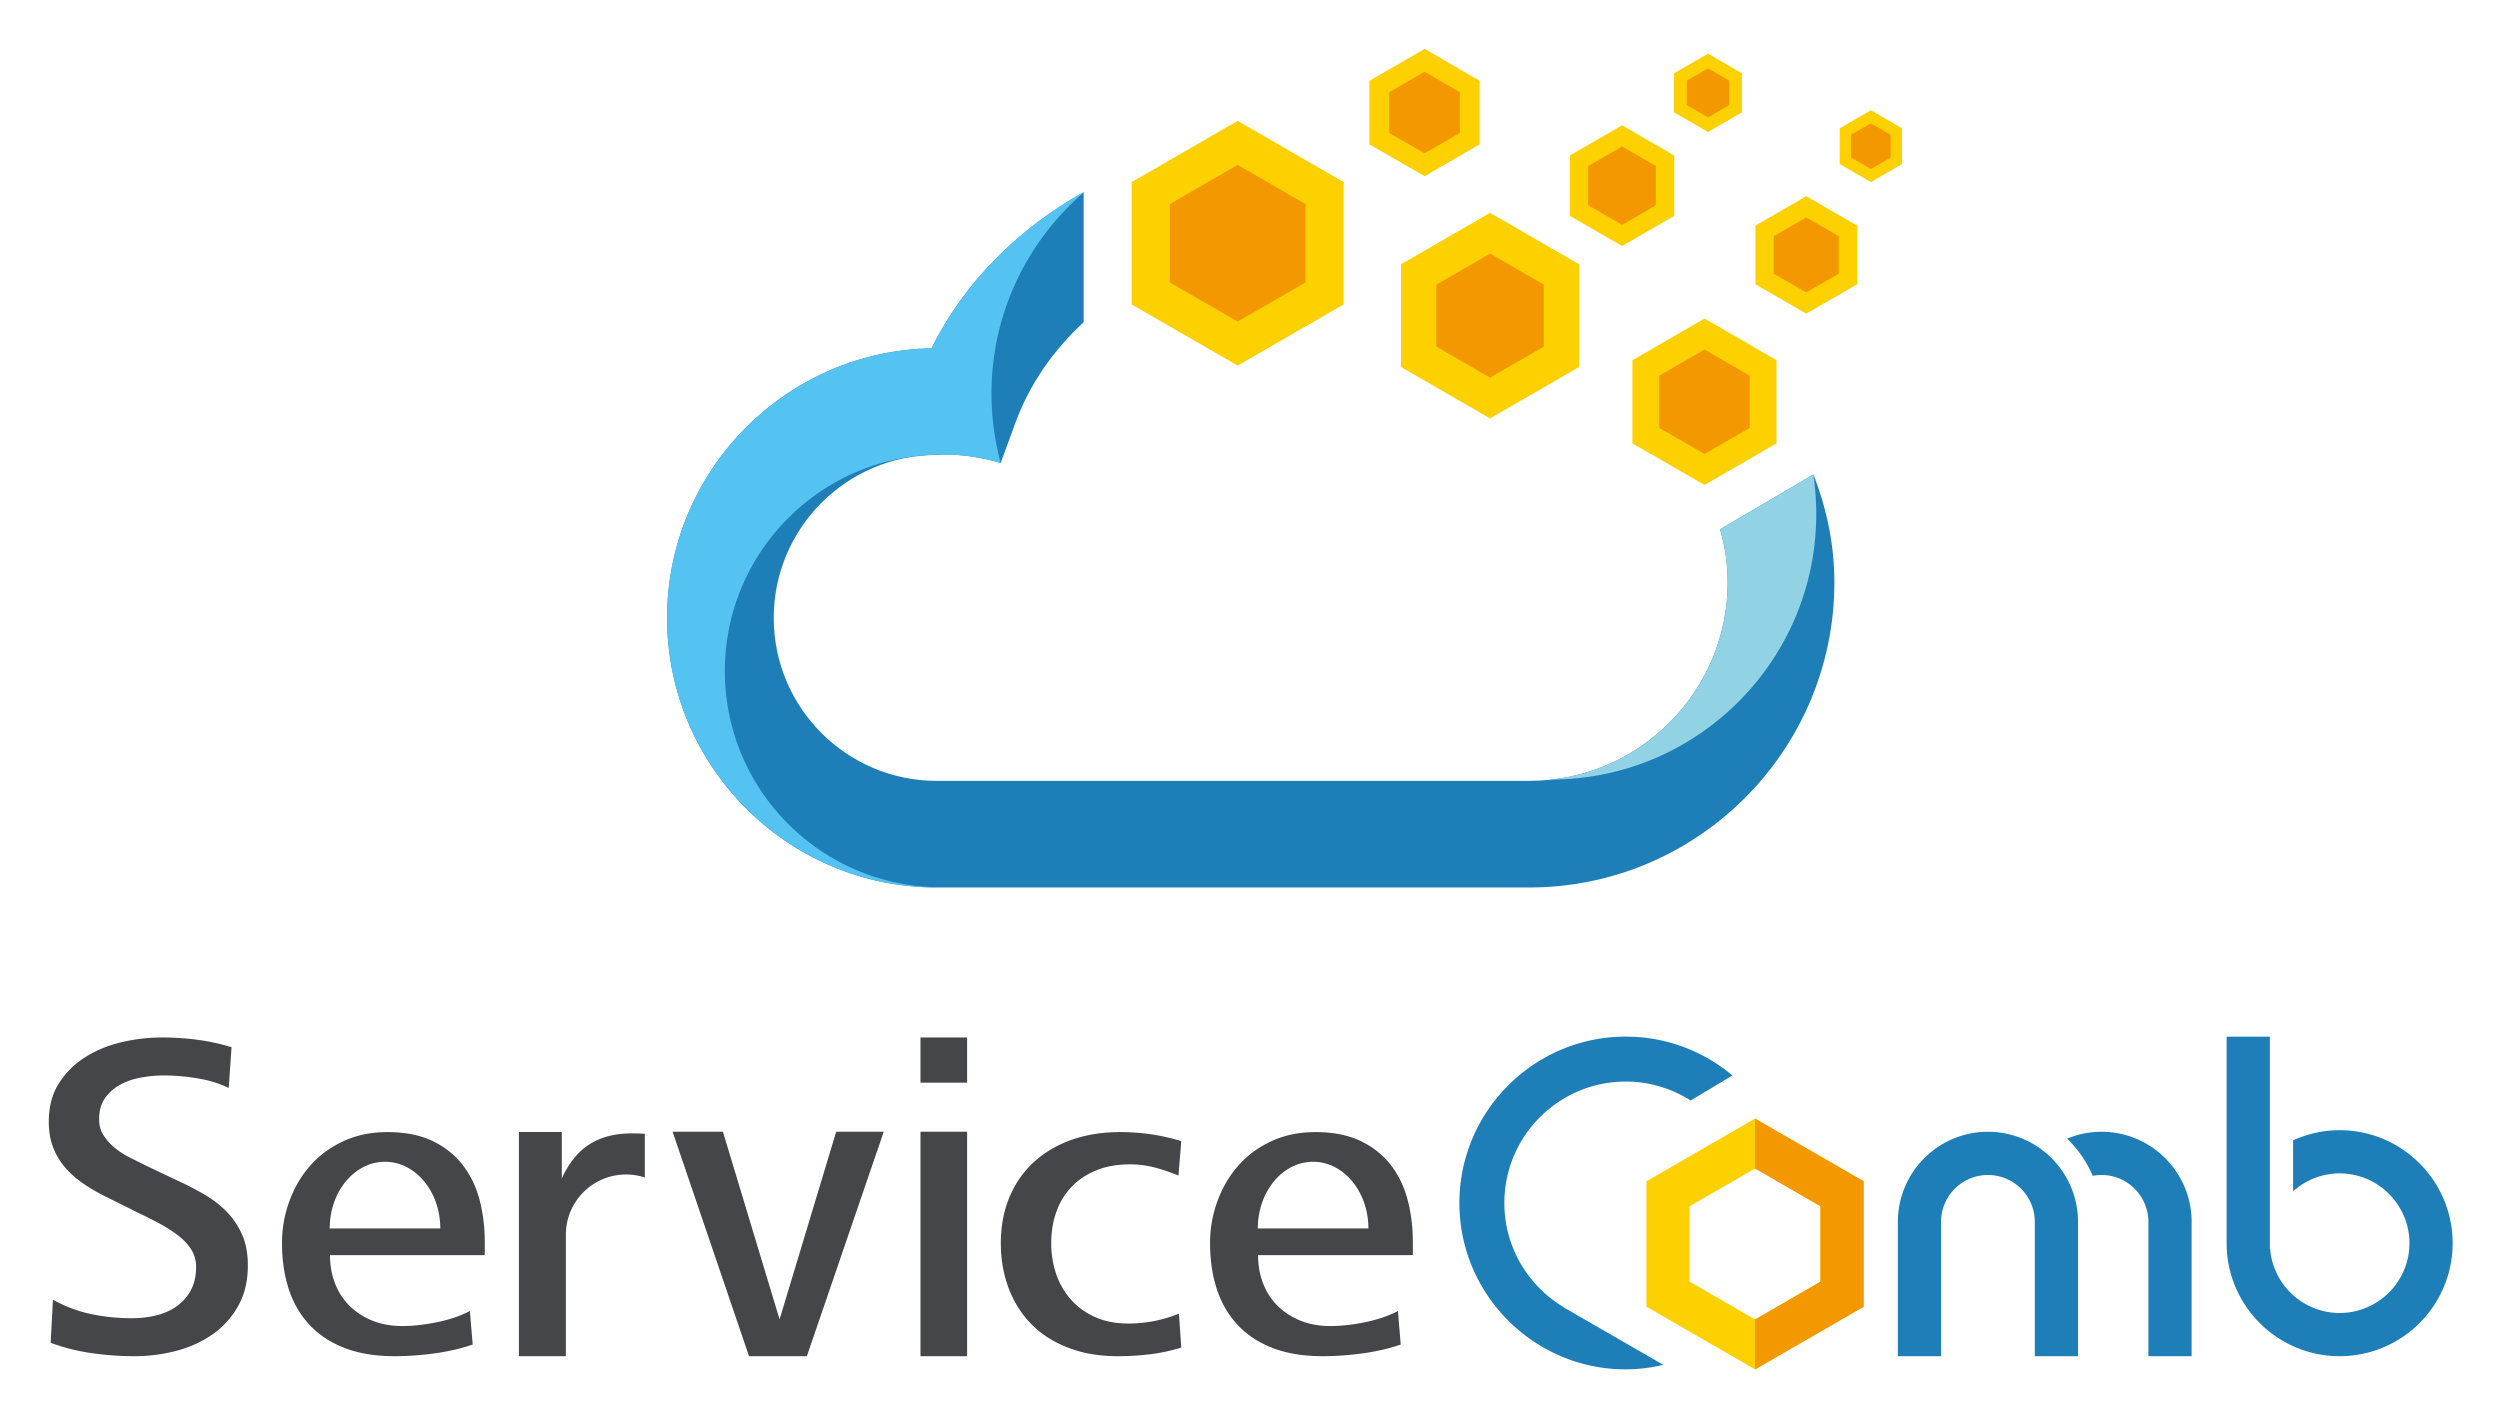<svg xmlns="http://www.w3.org/2000/svg" role="img" viewBox="220.22 102.97 404.30 229.05"><title>ServiceComb logo</title><path fill="#1E7FB8" d="M473.074 314.381v-.03c-5.727-3.438-9.572-9.686-9.572-16.833 0-10.83 8.808-19.637 19.639-19.637 3.859 0 7.449 1.133 10.491 3.063l6.759-4.05c-4.675-3.918-10.686-6.284-17.25-6.284-14.831 0-26.908 12.08-26.908 26.907 0 14.835 12.08 26.908 26.908 26.908 2.097 0 4.116-.276 6.066-.736l-16.133-9.308zM560.081 286c-1.972 0-3.856.399-5.572 1.118a18.305 18.305 0 0 1 4.151 6.008c.46-.082.931-.135 1.421-.135 4.176 0 7.578 3.397 7.578 7.578v21.725h6.99v-21.725c0-8.029-6.538-14.569-14.568-14.569zm-18.374 0c-8.03 0-14.567 6.54-14.567 14.569v21.725h6.986v-21.725c0-4.181 3.405-7.578 7.581-7.578a7.583 7.583 0 0 1 7.581 7.578v21.725h6.989v-21.725c0-8.029-6.534-14.569-14.57-14.569zm56.883-.254c-2.691 0-5.234.598-7.531 1.642v8.248a11.224 11.224 0 0 1 7.531-2.903c6.218 0 11.283 5.06 11.283 11.29 0 6.22-5.065 11.282-11.283 11.282-5.903 0-10.758-4.553-11.24-10.329h-.046v-34.361h-6.995v33.295h.009a.778.778 0 0 0-.009.113c0 10.073 8.198 18.271 18.281 18.271 10.074 0 18.271-8.198 18.271-18.271.001-10.075-8.196-18.277-18.271-18.277z"/><path fill="#FDD000" d="M504.046 324.426l-17.563-10.135v-20.283l17.563-10.141 17.567 10.141v20.283l-17.567 10.135zm-10.569-14.176l10.569 6.107 10.573-6.107v-12.215l-10.573-6.099-10.569 6.099v12.215z"/><path fill="#F39800" d="M504.046 291.936l10.574 6.099v12.215l-10.574 6.107v8.069l17.568-10.134V294.01l-17.568-10.136z"/><path fill="#454649" d="M298.617 303.859c0-2.458-.288-4.767-.863-6.923-.581-2.156-1.51-4.045-2.791-5.67-1.278-1.619-2.917-2.896-4.899-3.824-1.989-.922-4.388-1.39-7.202-1.39-2.616 0-4.978.484-7.088 1.462-2.107.973-3.894 2.281-5.352 3.926-1.458 1.65-2.587 3.559-3.389 5.746a19.44 19.44 0 0 0-1.208 6.814c0 2.737.364 5.216 1.095 7.444.723 2.224 1.843 4.144 3.353 5.774 1.508 1.619 3.406 2.87 5.692 3.752 2.288.885 4.988 1.322 8.102 1.322 2.061 0 4.201-.148 6.414-.451 2.211-.301 4.271-.777 6.183-1.431l-.456-5.421c-1.508.787-3.276 1.389-5.318 1.81-2.031.419-3.905.617-5.614.617-1.805 0-3.444-.294-4.899-.898-1.459-.605-2.691-1.419-3.696-2.438a10.27 10.27 0 0 1-2.299-3.613c-.53-1.396-.795-2.896-.795-4.522h25.031v-2.086zm-25.074-2.224c0-5.952 4.001-10.782 8.942-10.782 4.94 0 8.941 4.83 8.941 10.782h-17.883zm175.165 2.224c0-2.458-.289-4.767-.87-6.923-.571-2.156-1.504-4.045-2.785-5.67-1.281-1.619-2.917-2.896-4.904-3.824-1.983-.922-4.383-1.39-7.2-1.39-2.614 0-4.975.484-7.082 1.462-2.116.973-3.898 2.281-5.355 3.926-1.458 1.65-2.593 3.559-3.394 5.746a19.415 19.415 0 0 0-1.206 6.814c0 2.737.36 5.216 1.095 7.444.723 2.224 1.843 4.144 3.353 5.774 1.508 1.619 3.402 2.87 5.688 3.752 2.292.885 4.991 1.322 8.11 1.322 2.052 0 4.192-.148 6.404-.451 2.215-.301 4.272-.777 6.184-1.431l-.451-5.421c-1.51.787-3.283 1.389-5.319 1.81-2.03.419-3.904.617-5.613.617-1.811 0-3.444-.294-4.899-.898-1.459-.605-2.691-1.419-3.7-2.438a10.247 10.247 0 0 1-2.295-3.613c-.53-1.396-.791-2.896-.791-4.522h25.029v-2.087h.001zm-25.074-2.224c0-5.952 3.998-10.782 8.938-10.782 4.944 0 8.946 4.83 8.946 10.782h-17.884zm-163.33 5.973c0 2.495-.512 4.672-1.541 6.518-1.037 1.854-2.391 3.375-4.077 4.568-1.681 1.206-3.632 2.104-5.841 2.706a26.605 26.605 0 0 1-6.864.894c-2.307 0-4.608-.162-6.898-.489a32.174 32.174 0 0 1-6.669-1.679l.367-6.97a21.966 21.966 0 0 0 6.153 2.323c2.132.449 4.33.674 6.596.674 1.36 0 2.664-.148 3.917-.45 1.259-.298 2.367-.792 3.323-1.462a7.63 7.63 0 0 0 2.298-2.58c.577-1.053.865-2.328.865-3.829 0-1.05-.264-1.98-.79-2.8-.527-.832-1.234-1.587-2.111-2.251a22.582 22.582 0 0 0-2.906-1.881 63.992 63.992 0 0 0-3.165-1.604l-5.126-2.553a31.276 31.276 0 0 1-3.806-2.136 15.721 15.721 0 0 1-3.089-2.616 11.195 11.195 0 0 1-2.079-3.339c-.501-1.247-.752-2.672-.752-4.267 0-2.446.553-4.537 1.661-6.256a13.371 13.371 0 0 1 4.297-4.231c1.76-1.106 3.716-1.901 5.881-2.402a28.762 28.762 0 0 1 6.484-.747c1.91 0 3.804.124 5.689.372 1.886.246 3.733.65 5.543 1.2l-.454 6.592c-1.564-.75-3.278-1.271-5.142-1.57a34.02 34.02 0 0 0-5.372-.452c-1.213 0-2.438.118-3.674.338-1.233.226-2.354.612-3.361 1.163a7.086 7.086 0 0 0-2.463 2.173c-.63.896-.945 2.049-.945 3.443 0 .951.226 1.791.681 2.513a8.697 8.697 0 0 0 1.738 1.986 12.147 12.147 0 0 0 2.458 1.609c.932.476 1.853.936 2.759 1.388l5.368 2.545a46.01 46.01 0 0 1 4.275 2.251 16.027 16.027 0 0 1 3.516 2.807 12.36 12.36 0 0 1 2.383 3.675c.582 1.368.873 2.984.873 4.826zm90.4 14.685h-9.351L328.99 285.99h8.14l9.164 30.352 9.154-30.352h7.691l-12.435 36.303zm18.377-51.546h7.542v7.316h-7.542zm0 15.244h7.542v36.303h-7.542zm42.171 34.912c-1.659.509-3.34.873-5.051 1.078a43.198 43.198 0 0 1-5.202.314c-2.966 0-5.631-.451-7.985-1.355-2.372-.908-4.351-2.167-5.962-3.789-1.609-1.626-2.839-3.563-3.696-5.813-.851-2.249-1.282-4.693-1.282-7.335 0-2.688.455-5.134 1.358-7.34.907-2.201 2.2-4.094 3.884-5.67 1.683-1.571 3.72-2.79 6.107-3.658 2.386-.856 5.038-1.283 7.956-1.283 3.415 0 6.714.484 9.875 1.462l-.452 5.565a28.669 28.669 0 0 0-3.808-1.292 15.853 15.853 0 0 0-4.033-.519c-2.057 0-3.879.325-5.464.979-1.584.644-2.917 1.539-3.996 2.675-1.083 1.137-1.898 2.474-2.448 4.038-.553 1.551-.828 3.231-.828 5.04 0 1.764.265 3.416.789 4.971a12.215 12.215 0 0 0 2.372 4.139c1.058 1.205 2.366 2.156 3.925 2.854 1.558.693 3.344 1.046 5.351 1.046a21.58 21.58 0 0 0 8.216-1.599l.374 5.492zm-99.518-18.265c0-5.366 4.357-9.729 9.735-9.729a9.85 9.85 0 0 1 3.031.484v-7.074c-2.588-.1-8.186-.589-11.84 4.479a14.875 14.875 0 0 0-1.585 2.771v-7.533h-6.936v36.26h7.539s.021-.046.055-.112v-19.546h.001z"/><path fill="#FDD000" d="M446.793 145.708l14.398-8.317 14.393 8.317v16.616l-14.393 8.308-14.398-8.308z"/><path fill="#F39800" d="M452.504 149.002l8.687-5.016 8.683 5.016v10.025l-8.683 5.013-8.687-5.013z"/><path fill="#FDD000" d="M484.217 161.225l11.661-6.737 11.639 6.737v13.446l-11.639 6.73-11.661-6.73z"/><path fill="#F39800" d="M488.559 163.725l7.316-4.226 7.303 4.226v8.442l-7.303 4.22-7.316-4.22z"/><path fill="#FDD000" d="M441.684 116.033l8.926-5.15 8.894 5.15v10.286l-8.894 5.142-8.926-5.142z"/><path fill="#F39800" d="M444.888 117.88l5.715-3.302 5.7 3.302v6.588l-5.7 3.297-5.715-3.297z"/><path fill="#FDD000" d="M474.085 128.121l8.463-4.887 8.43 4.887v9.757l-8.43 4.879-8.463-4.879z"/><path fill="#F39800" d="M477.055 129.832l5.487-3.168 5.468 3.168v6.333l-5.468 3.161-5.487-3.161z"/><path fill="#FDD000" d="M504.107 139.452l8.22-4.75 8.22 4.75v9.492l-8.22 4.758-8.22-4.758z"/><path fill="#F39800" d="M507.074 141.167l5.253-3.038 5.249 3.038v6.064l-5.249 3.034-5.253-3.034z"/><path fill="#FDD000" d="M517.744 123.716l5.04-2.915 5.019 2.915v5.79l-5.019 2.905-5.04-2.905z"/><path fill="#F39800" d="M519.573 124.764l3.211-1.849 3.19 1.849v3.688l-3.19 1.848-3.211-1.848z"/><path fill="#FDD000" d="M490.944 114.825l5.502-3.173 5.474 3.173v6.321l-5.474 3.168-5.502-3.168z"/><path fill="#F39800" d="M493.002 116.007l3.441-1.982 3.419 1.982v3.954l-3.419 1.978-3.441-1.978z"/><path fill="#FDD000" d="M403.234 132.416l17.14-9.901 17.129 9.901v19.789l-17.129 9.885-17.14-9.885z"/><path fill="#F39800" d="M409.396 135.972l10.978-6.333 10.965 6.333v12.672l-10.965 6.323-10.978-6.323z"/><path fill="#1E7FB8" d="M498.391 188.569c.776 2.727 1.229 5.591 1.229 8.57 0 17.704-14.402 32.111-32.115 32.111h-95.802c-14.535 0-26.354-11.818-26.354-26.346 0-14.529 11.819-26.361 26.354-26.361 5.154-.382 10.346 1.304 10.346 1.304l2.379-6.493c2.337-6.396 6.246-11.835 11.041-16.277v-21.04c-10.375 5.828-19.172 14.338-24.608 25.261-23.654.455-42.761 19.848-42.761 43.605 0 24.035 19.56 43.591 43.605 43.591h95.804c27.22 0 49.365-22.14 49.365-49.356 0-6.18-1.278-12.018-3.383-17.436l-15.1 8.867z"/><path fill="#91D2E5" d="M513.47 179.708l-15.076 8.861c.776 2.727 1.228 5.591 1.228 8.57 0 16.492-12.496 30.108-28.524 31.9 23.674-.055 42.845-19.258 42.845-42.944a43.52 43.52 0 0 0-.473-6.387z"/><path fill="#54C3F1" d="M370.858 159.299c-23.654.455-42.761 19.848-42.761 43.605 0 23.874 19.296 43.311 43.115 43.58l.49-.027c-18.987-.397-34.258-15.882-34.258-34.959 0-19.33 15.664-34.998 34.997-34.998.022 0 .045.005.063.005 4.879-.168 9.544 1.342 9.544 1.342l.004-.019a42.836 42.836 0 0 1-1.488-11.207c0-12.995 5.781-24.634 14.902-32.511v-.075c-10.374 5.829-19.17 14.341-24.608 25.264z"/></svg>